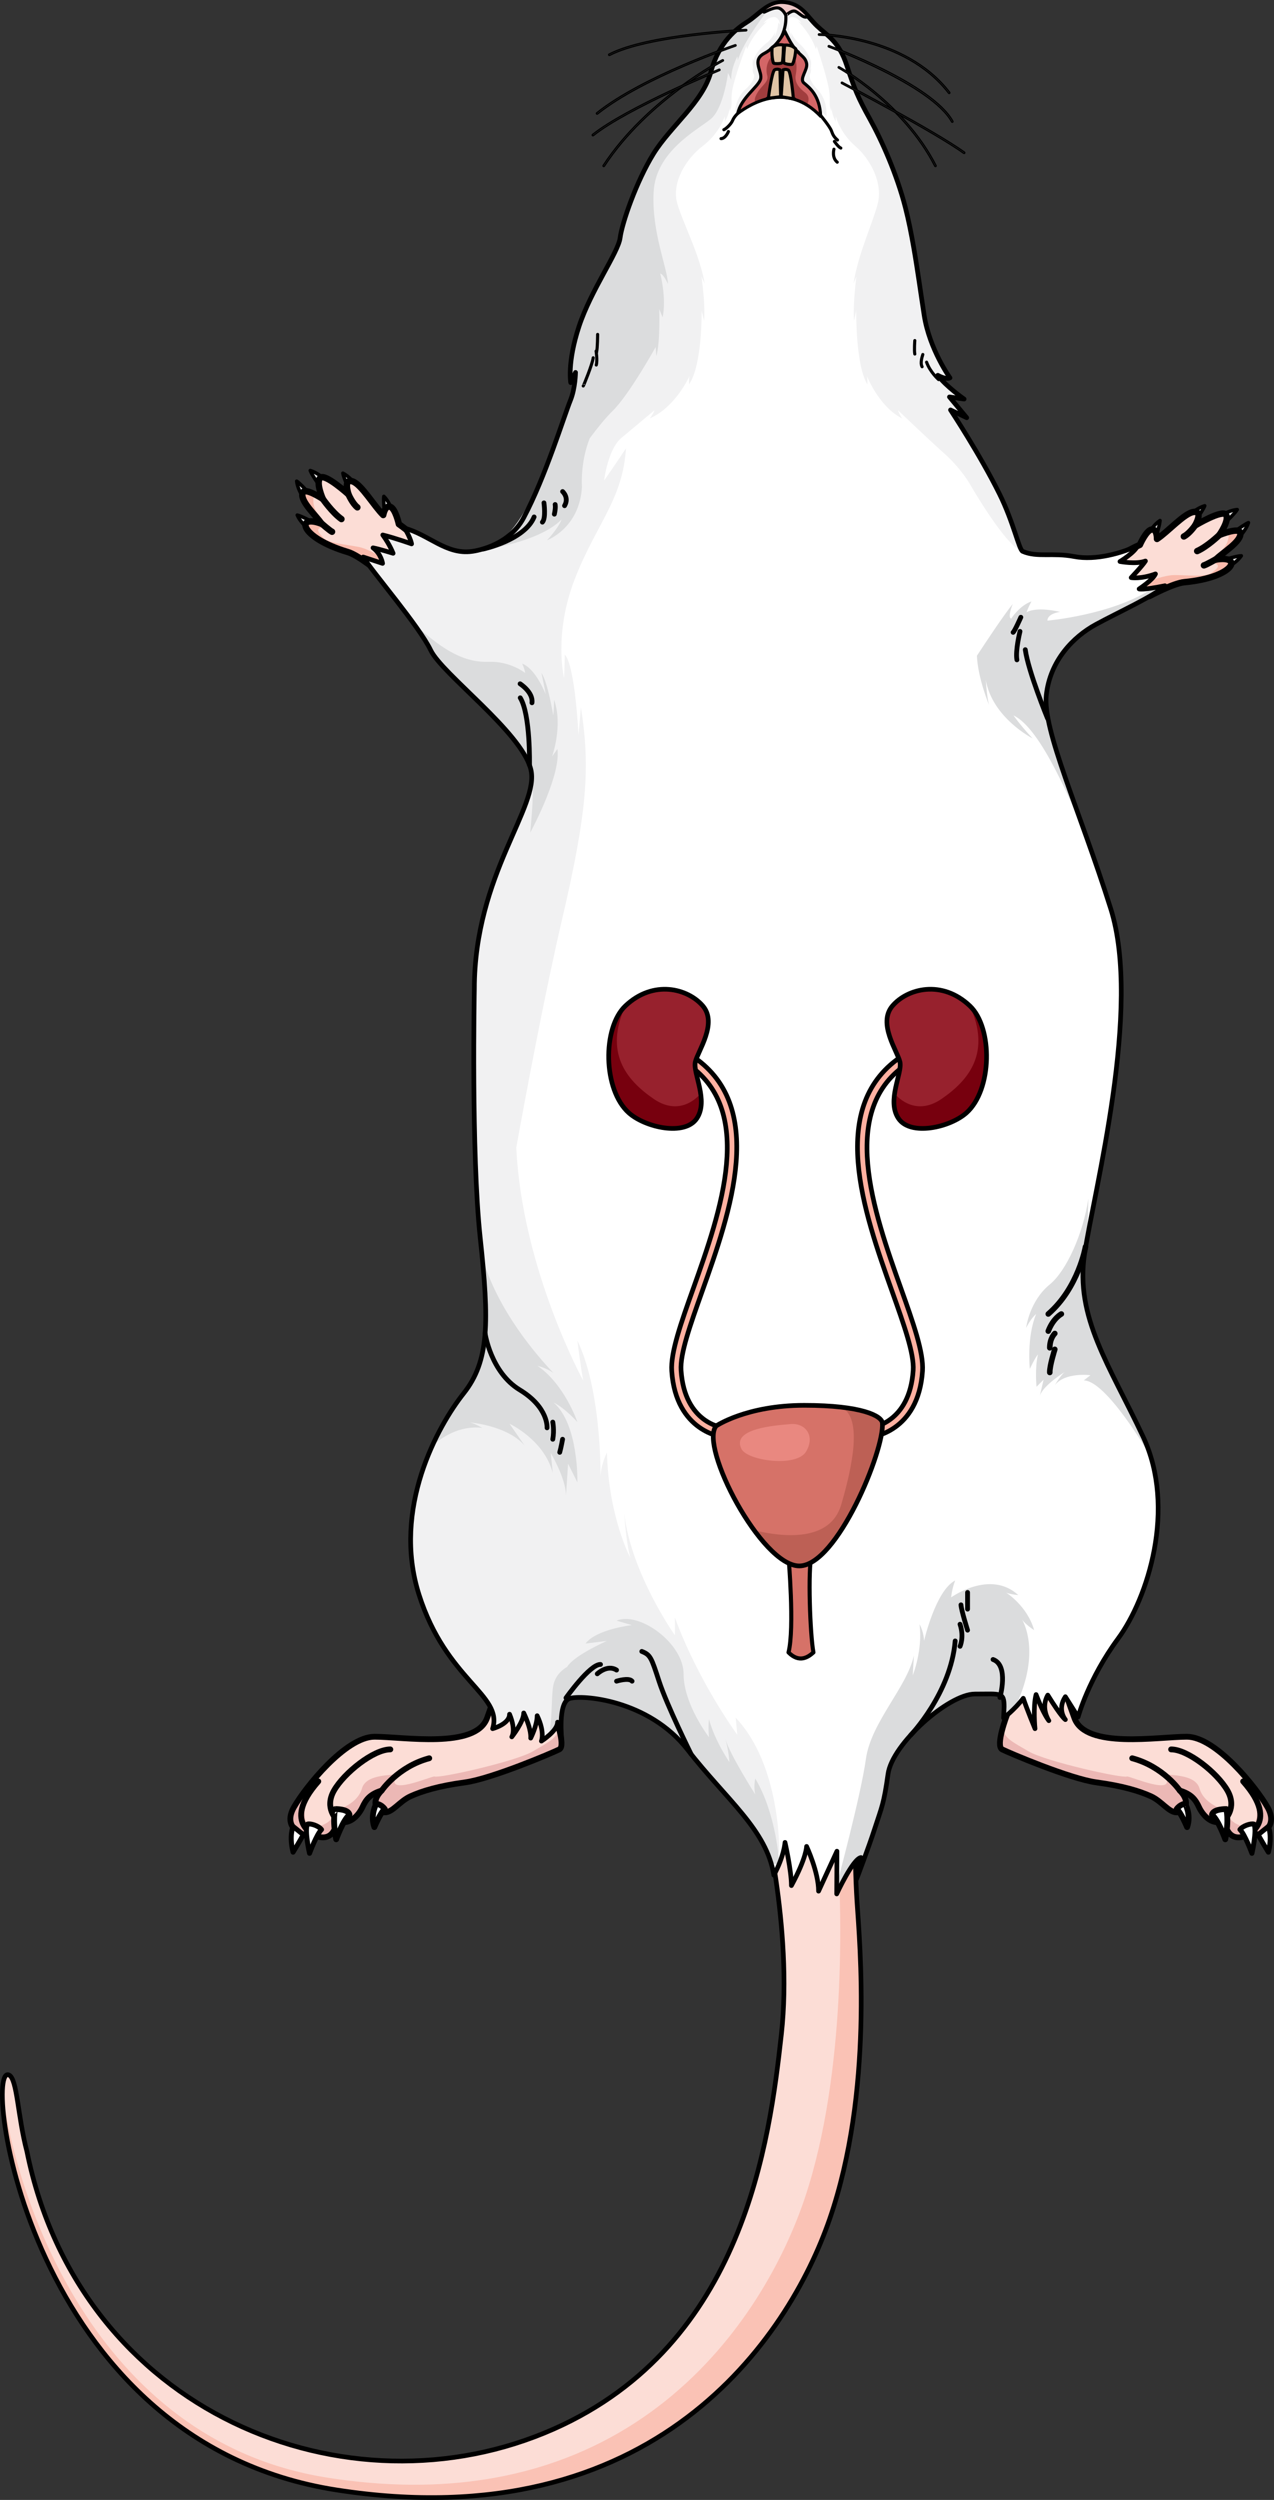 <?xml version="1.0" encoding="utf-8"?>
<!-- Generator: Adobe Illustrator 16.0.0, SVG Export Plug-In . SVG Version: 6.00 Build 0)  -->
<!DOCTYPE svg PUBLIC "-//W3C//DTD SVG 1.1//EN" "http://www.w3.org/Graphics/SVG/1.1/DTD/svg11.dtd">
<svg version="1.1" id="Layer_1" xmlns="http://www.w3.org/2000/svg" xmlns:xlink="http://www.w3.org/1999/xlink" x="0px" y="0px"
	 width="272.541px" height="534.495px" viewBox="0 0 272.541 534.495" enable-background="new 0 0 272.541 534.495"
	 xml:space="preserve">
<rect x="0" y="0" width="272.541" height="534.495" fill="#333333" stroke="none"/>
<g>
	<g>
		<g>
			
				<path fill="#EDEDED" stroke="#000000" stroke-width="0.75" stroke-linecap="round" stroke-linejoin="round" stroke-miterlimit="10" d="
				M261.378,110.13c0,0,0.021-0.016,0.065-0.04c0.33-0.197,1.823-1.035,3.232-1.143c-0.479,0.826-2.509,2.736-2.509,2.736
				l-0.768-1.569"/>
			
				<path fill="#EDEDED" stroke="#000000" stroke-width="0.75" stroke-linecap="round" stroke-linejoin="round" stroke-miterlimit="10" d="
				M265.197,114.703c0,0,0.02-0.021,0.055-0.057c0.265-0.28,1.41-1.549,1.822-2.902c-0.913,0.285-6.274,4.296-6.274,4.296
				l4.417-1.357"/>
			
				<path fill="#EDEDED" stroke="#000000" stroke-width="0.75" stroke-linecap="round" stroke-linejoin="round" stroke-miterlimit="10" d="
				M262.893,121.121c0,0,0.023-0.015,0.068-0.038c0.334-0.191,1.798-1.074,2.585-2.251c-0.957,0.009-3.615,0.837-3.615,0.837
				l0.985,1.438"/>
			
				<path fill="#EDEDED" stroke="#000000" stroke-width="0.75" stroke-linecap="round" stroke-linejoin="round" stroke-miterlimit="10" d="
				M254.7,109.911c0,0,0.02-0.018,0.06-0.051c0.288-0.256,1.598-1.355,2.964-1.723c-0.318,0.903-1.96,3.152-1.96,3.152l-1.044-1.396
				"/>
			
				<path fill="#EDEDED" stroke="#000000" stroke-width="0.75" stroke-linecap="round" stroke-linejoin="round" stroke-miterlimit="10" d="
				M245.813,113.896c0,0,0.014-0.023,0.041-0.066c0.197-0.332,1.112-1.776,2.303-2.54c-0.029,0.957-0.912,3.598-0.912,3.598
				l-1.418-1.015"/>
			<path fill="#FCDDD6" d="M265.328,113.895c-0.269-1.244-4.487,0.495-4.487,0.495s2.22-3.121,1.432-4.328
				c-0.786-1.207-6.633,2.305-6.633,2.305s1.888-3.193-0.298-2.909c-1.985,0.258-5.579,4.321-7.832,5.775
				c0.001-0.028,0.048-2.175-1.124-2.024c-1.18,0.151-2.543,3.282-2.543,3.282v0.001c-2.151,0.941-4.638,2.447-4.638,2.447
				s0.349,9.966,6.667,8.516c0,0,5.099-2.76,7.508-2.984c10.876-1.013,12.599-5.872,6.693-4.82
				C261.315,118.276,265.729,115.754,265.328,113.895z"/>
			<path fill="#F9BAAC" d="M260.073,119.649c1.242-1.373,5.656-3.896,5.255-5.755c-0.141-0.649-1.354-0.485-2.485-0.181
				c0.258,3.476-2.318,4.195-3.864,6.488c2.576,0.461,1.508,1.332,0.172,2.286s-4.999,0.458-7.899,0.458s-8.358,2.48-8.358,2.48
				l-1.836,0.072c0.988,1.482,2.5,2.486,4.815,1.955c0,0,5.099-2.76,7.508-2.984C264.256,123.457,265.979,118.598,260.073,119.649z"
				/>
			
				<path fill="none" stroke="#000000" stroke-width="1.367" stroke-linecap="round" stroke-linejoin="round" stroke-miterlimit="10" d="
				M260.841,114.39c0,0-2.523,2.442-4.736,3.434"/>
			
				<path fill="none" stroke="#000000" stroke-width="1.367" stroke-linecap="round" stroke-linejoin="round" stroke-miterlimit="10" d="
				M255.64,112.366c0,0-1.194,1.734-2.389,2.337"/>
			
				<path fill="none" stroke="#000000" stroke-width="1.367" stroke-linecap="round" stroke-linejoin="round" stroke-miterlimit="10" d="
				M260.188,119.528c0,0-2.088,1.21-2.64,1.349"/>
			
				<path fill="none" stroke="#000000" stroke-width="1.367" stroke-linecap="round" stroke-linejoin="round" stroke-miterlimit="10" d="
				M265.328,113.895c-0.269-1.244-4.487,0.495-4.487,0.495s2.22-3.121,1.432-4.328c-0.786-1.207-6.633,2.305-6.633,2.305
				s1.888-3.193-0.298-2.909c-1.985,0.258-5.579,4.321-7.832,5.775c0.001-0.028,0.048-2.175-1.124-2.024
				c-1.18,0.151-2.543,3.282-2.543,3.282v0.001c-2.151,0.941-4.638,2.447-4.638,2.447s0.349,9.966,6.667,8.516
				c0,0,5.099-2.76,7.508-2.984c10.876-1.013,12.599-5.872,6.693-4.82C261.315,118.276,265.729,115.754,265.328,113.895z"/>
		</g>
		<g>
			
				<path fill="#EDEDED" stroke="#000000" stroke-width="0.75" stroke-linecap="round" stroke-linejoin="round" stroke-miterlimit="10" d="
				M69.374,102.406c0,0-0.018-0.02-0.056-0.052c-0.285-0.258-1.586-1.371-2.947-1.751c0.308,0.903,1.927,3.173,1.927,3.173
				l1.059-1.39"/>
			
				<path fill="#EDEDED" stroke="#000000" stroke-width="0.75" stroke-linecap="round" stroke-linejoin="round" stroke-miterlimit="10" d="
				M64.736,106.146c0,0-0.016-0.023-0.043-0.066c-0.205-0.326-1.08-1.794-1.221-3.202c0.84,0.458,5.315,5.438,5.315,5.438
				l-4.067-2.192"/>
			
				<path fill="#EDEDED" stroke="#000000" stroke-width="0.75" stroke-linecap="round" stroke-linejoin="round" stroke-miterlimit="10" d="
				M65.744,112.891c0,0-0.021-0.019-0.06-0.051c-0.29-0.253-1.554-1.404-2.096-2.712c0.937,0.195,3.382,1.526,3.382,1.526
				l-1.247,1.218"/>
			
				<path fill="#EDEDED" stroke="#000000" stroke-width="0.75" stroke-linecap="round" stroke-linejoin="round" stroke-miterlimit="10" d="
				M75.967,103.495c0,0-0.016-0.021-0.049-0.062c-0.232-0.308-1.303-1.642-2.57-2.268c0.136,0.947,1.307,3.474,1.307,3.474
				l1.297-1.166"/>
			
				<path fill="#EDEDED" stroke="#000000" stroke-width="0.75" stroke-linecap="round" stroke-linejoin="round" stroke-miterlimit="10" d="
				M83.904,109.138c0,0-0.009-0.025-0.026-0.073c-0.129-0.364-0.745-1.959-1.764-2.94c-0.157,0.944,0.193,3.707,0.193,3.707
				l1.588-0.719"/>
			<path fill="#FCDDD6" d="M64.766,105.328c0.506-1.168,4.305,1.361,4.305,1.361s-1.568-3.494-0.56-4.524
				c1.006-1.03,6.056,3.555,6.056,3.555s-1.229-3.501,0.859-2.795c1.897,0.64,4.629,5.326,6.555,7.192
				c0.005-0.028,0.377-2.143,1.497-1.767c1.128,0.379,1.854,3.716,1.854,3.716v0.001c1.927,1.343,4.071,3.305,4.071,3.305
				s-2.287,9.706-8.2,7.052c0,0-4.463-3.702-6.781-4.393c-10.47-3.115-11.211-8.218-5.624-6.033
				C67.846,110.408,64.009,107.073,64.766,105.328z"/>
			<path fill="#F9BAAC" d="M68.797,111.998c-0.951-1.59-4.788-4.925-4.031-6.67c0.265-0.609,1.423-0.212,2.473,0.308
				c-0.931,3.358,1.455,4.567,2.524,7.117c-2.617-0.05-1.739,1.013-0.615,2.209s4.813,1.425,7.658,1.99
				c2.845,0.566,7.714,4.064,7.714,4.064l1.787,0.429c-1.259,1.262-2.938,1.951-5.104,0.979c0,0-4.463-3.702-6.781-4.393
				C63.951,114.916,63.21,109.813,68.797,111.998z"/>
			
				<path fill="none" stroke="#000000" stroke-width="1.367" stroke-linecap="round" stroke-linejoin="round" stroke-miterlimit="10" d="
				M69.07,106.689c0,0,1.998,2.888,3.975,4.292"/>
			
				<path fill="none" stroke="#000000" stroke-width="1.367" stroke-linecap="round" stroke-linejoin="round" stroke-miterlimit="10" d="
				M74.566,105.72c0,0,0.833,1.934,1.887,2.758"/>
			
				<path fill="none" stroke="#000000" stroke-width="1.367" stroke-linecap="round" stroke-linejoin="round" stroke-miterlimit="10" d="
				M68.707,111.856c0,0,1.812,1.594,2.326,1.838"/>
			
				<path fill="none" stroke="#000000" stroke-width="1.367" stroke-linecap="round" stroke-linejoin="round" stroke-miterlimit="10" d="
				M64.766,105.328c0.506-1.168,4.305,1.361,4.305,1.361s-1.568-3.494-0.56-4.524c1.006-1.03,6.056,3.555,6.056,3.555
				s-1.229-3.501,0.859-2.795c1.897,0.64,4.629,5.326,6.555,7.192c0.005-0.028,0.377-2.143,1.497-1.767
				c1.128,0.379,1.854,3.716,1.854,3.716v0.001c1.927,1.343,4.071,3.305,4.071,3.305s-2.287,9.706-8.2,7.052
				c0,0-4.463-3.702-6.781-4.393c-10.47-3.115-11.211-8.218-5.624-6.033C67.846,110.408,64.009,107.073,64.766,105.328z"/>
		</g>
		<g>
			<path fill="#FCDDD6" d="M118.608,366.651c0,0,2.553,6.619,1.033,7.379c-1.519,0.76-14.541,6.295-20.186,7.055
				c-5.644,0.759-9.129,1.844-11.564,2.931c-2.436,1.085-3.847,3.473-5.583,3.473c-1.737,0-3.147-2.172-0.651-4.667
				c-2.496,0.761-3.364,1.911-4.124,3.561c-0.76,1.648-2.93,4.253-5.427,2.734c-0.108,1.085-0.76,4.447-4.016,3.581
				c-4.016,0.108-7.596-2.104-5.209-6.315c2.387-4.212,11.069-15.065,17.255-15.065c6.188,0,21.622,2.679,24.052-3.979
				c2.431-6.657,4.059-12.408,4.059-12.408l9.876-0.977L118.608,366.651z"/>
			<g>
				<path fill="#ECB8B5" d="M99.456,381.085c5.645-0.76,18.667-6.295,20.186-7.055c0.892-0.446,0.38-2.907-0.194-4.865
					c0.021,2.387-1.883,3.187-5.496,5.301c-3.615,2.119-19.887,5.786-21.022,5.355c-0.457-0.173-11.271,4.601-7.888-0.451
					c-3.759,0.195-6.927,0.649-7.607,2.998c-1.136,3.926-6.508,4.908-6.508,4.908s1.419,1.964-3.1,3.369
					c-3.673,1.141-2.671-5.244-2.168-7.674l-0.652,0.223c-0.91,1.231-1.647,2.346-2.124,3.188c-2.387,4.211,1.193,6.424,5.209,6.315
					c3.256,0.866,3.907-2.496,4.016-3.581c2.497,1.519,4.667-1.086,5.427-2.734c0.76-1.649,1.628-2.8,4.124-3.561
					c-2.496,2.495-1.086,4.667,0.651,4.667c1.736,0,3.147-2.388,5.583-3.473C90.327,382.929,93.813,381.844,99.456,381.085z"/>
			</g>
			
				<path fill="none" stroke="#000000" stroke-width="1.24" stroke-linecap="round" stroke-linejoin="round" stroke-miterlimit="10" d="
				M118.608,366.651c0,0,2.553,6.619,1.033,7.379c-1.519,0.76-14.541,6.295-20.186,7.055c-5.644,0.759-9.129,1.844-11.564,2.931
				c-2.436,1.085-3.847,3.473-5.583,3.473c-1.737,0-3.147-2.172-0.651-4.667c-2.496,0.761-3.364,1.911-4.124,3.561
				c-0.76,1.648-2.93,4.253-5.427,2.734c-0.108,1.085-0.76,4.447-4.016,3.581c-4.016,0.108-7.596-2.104-5.209-6.315
				c2.387-4.212,11.069-15.065,17.255-15.065c6.188,0,21.622,2.679,24.052-3.979c2.431-6.657,4.059-12.408,4.059-12.408l9.876-0.977
				L118.608,366.651z"/>
			
				<path fill="none" stroke="#000000" stroke-width="1.24" stroke-linecap="round" stroke-linejoin="round" stroke-miterlimit="10" d="
				M72.106,389.116c0,0-2.821-2.496-0.651-6.295c2.171-3.8,8.466-8.793,12.047-8.793"/>
			
				<path fill="none" stroke="#000000" stroke-width="1.24" stroke-linecap="round" stroke-linejoin="round" stroke-miterlimit="10" d="
				M81.657,382.821c0,0,3.497-5.122,10.17-6.901"/>
			
				<path fill="none" stroke="#000000" stroke-width="1.24" stroke-linecap="round" stroke-linejoin="round" stroke-miterlimit="10" d="
				M68.091,392.697c0,0-8.248-2.496,0-11.829"/>
			<path fill="#FFFFFF" d="M62.693,390.497c0,0-0.885,2.003,0,5.504c1.409-2.275,2.197-3.736,2.197-3.736L62.693,390.497z"/>
			
				<path fill="none" stroke="#000000" stroke-width="1.066" stroke-linecap="round" stroke-linejoin="round" stroke-miterlimit="10" d="
				M62.693,390.497c0,0-0.885,2.003,0,5.504c1.409-2.275,2.197-3.736,2.197-3.736L62.693,390.497z"/>
			<path fill="#FFFFFF" d="M66.221,396.245c0,0,1.512-4.097,2.555-5.078c-0.58-0.779-2.3-1.372-3.005-1.159
				C65.08,391.369,66.221,396.245,66.221,396.245z"/>
			
				<path fill="none" stroke="#000000" stroke-width="1.066" stroke-linecap="round" stroke-linejoin="round" stroke-miterlimit="10" d="
				M66.221,396.245c0,0,1.512-4.097,2.555-5.078c-0.58-0.779-2.3-1.372-3.005-1.159C65.08,391.369,66.221,396.245,66.221,396.245z"
				/>
			<path fill="#FFFFFF" d="M71.917,393.25c0,0,1.468-4.137,2.846-5.247c-0.223-1.29-3.068-1.221-3.068-1.221
				S71.072,389.158,71.917,393.25z"/>
			
				<path fill="none" stroke="#000000" stroke-width="1.24" stroke-linecap="round" stroke-linejoin="round" stroke-miterlimit="10" d="
				M71.917,393.25c0,0,1.468-4.137,2.846-5.247c-0.223-1.29-3.068-1.221-3.068-1.221S71.072,389.158,71.917,393.25z"/>
			<path fill="#FFFFFF" d="M80.084,390.646c0,0,1.392-3.307,2.237-3.863c-0.801-1.091-1.823-1.135-1.823-1.135
				S79.15,387.977,80.084,390.646z"/>
			
				<path fill="none" stroke="#000000" stroke-width="1.24" stroke-linecap="round" stroke-linejoin="round" stroke-miterlimit="10" d="
				M80.084,390.646c0,0,1.392-3.307,2.237-3.863c-0.801-1.091-1.823-1.135-1.823-1.135S79.15,387.977,80.084,390.646z"/>
		</g>
		<g>
			<path fill="#FCDDD6" d="M215.427,366.651c0,0-2.553,6.619-1.033,7.379c1.519,0.76,14.541,6.295,20.186,7.055
				c5.644,0.759,9.129,1.844,11.564,2.931c2.436,1.085,3.847,3.473,5.583,3.473c1.737,0,3.147-2.172,0.651-4.667
				c2.496,0.761,3.364,1.911,4.124,3.561c0.76,1.648,2.93,4.253,5.427,2.734c0.108,1.085,0.76,4.447,4.016,3.581
				c4.016,0.108,7.596-2.104,5.209-6.315c-2.387-4.212-11.069-15.065-17.255-15.065c-6.188,0-21.622,2.679-24.052-3.979
				c-2.431-6.657-4.059-12.408-4.059-12.408l-9.876-0.977L215.427,366.651z"/>
			<g>
				<path fill="#ECB8B5" d="M234.579,381.085c-5.645-0.76-18.667-6.295-20.186-7.055c-0.892-0.446-0.38-2.907,0.194-4.865
					c-0.021,2.387,1.883,3.187,5.496,5.301c3.615,2.119,19.887,5.786,21.022,5.355c0.457-0.173,11.271,4.601,7.888-0.451
					c3.759,0.195,6.927,0.649,7.607,2.998c1.136,3.926,6.508,4.908,6.508,4.908s-1.419,1.964,3.1,3.369
					c3.673,1.141,2.671-5.244,2.168-7.674l0.652,0.223c0.91,1.231,1.647,2.346,2.124,3.188c2.387,4.211-1.193,6.424-5.209,6.315
					c-3.256,0.866-3.907-2.496-4.016-3.581c-2.497,1.519-4.667-1.086-5.427-2.734c-0.76-1.649-1.628-2.8-4.124-3.561
					c2.496,2.495,1.086,4.667-0.651,4.667c-1.736,0-3.147-2.388-5.583-3.473C243.708,382.929,240.223,381.844,234.579,381.085z"/>
			</g>
			
				<path fill="none" stroke="#000000" stroke-width="1.24" stroke-linecap="round" stroke-linejoin="round" stroke-miterlimit="10" d="
				M215.427,366.651c0,0-2.553,6.619-1.033,7.379c1.519,0.76,14.541,6.295,20.186,7.055c5.644,0.759,9.129,1.844,11.564,2.931
				c2.436,1.085,3.847,3.473,5.583,3.473c1.737,0,3.147-2.172,0.651-4.667c2.496,0.761,3.364,1.911,4.124,3.561
				c0.76,1.648,2.93,4.253,5.427,2.734c0.108,1.085,0.76,4.447,4.016,3.581c4.016,0.108,7.596-2.104,5.209-6.315
				c-2.387-4.212-11.069-15.065-17.255-15.065c-6.188,0-21.622,2.679-24.052-3.979c-2.431-6.657-4.059-12.408-4.059-12.408
				l-9.876-0.977L215.427,366.651z"/>
			
				<path fill="none" stroke="#000000" stroke-width="1.24" stroke-linecap="round" stroke-linejoin="round" stroke-miterlimit="10" d="
				M261.929,389.116c0,0,2.821-2.496,0.651-6.295c-2.171-3.8-8.466-8.793-12.047-8.793"/>
			
				<path fill="none" stroke="#000000" stroke-width="1.24" stroke-linecap="round" stroke-linejoin="round" stroke-miterlimit="10" d="
				M252.378,382.821c0,0-3.497-5.122-10.17-6.901"/>
			
				<path fill="none" stroke="#000000" stroke-width="1.24" stroke-linecap="round" stroke-linejoin="round" stroke-miterlimit="10" d="
				M265.944,392.697c0,0,8.248-2.496,0-11.829"/>
			<path fill="#FFFFFF" d="M271.342,390.497c0,0,0.885,2.003,0,5.504c-1.409-2.275-2.197-3.736-2.197-3.736L271.342,390.497z"/>
			
				<path fill="none" stroke="#000000" stroke-width="1.066" stroke-linecap="round" stroke-linejoin="round" stroke-miterlimit="10" d="
				M271.342,390.497c0,0,0.885,2.003,0,5.504c-1.409-2.275-2.197-3.736-2.197-3.736L271.342,390.497z"/>
			<path fill="#FFFFFF" d="M267.814,396.245c0,0-1.512-4.097-2.555-5.078c0.58-0.779,2.3-1.372,3.005-1.159
				C268.955,391.369,267.814,396.245,267.814,396.245z"/>
			
				<path fill="none" stroke="#000000" stroke-width="1.066" stroke-linecap="round" stroke-linejoin="round" stroke-miterlimit="10" d="
				M267.814,396.245c0,0-1.512-4.097-2.555-5.078c0.58-0.779,2.3-1.372,3.005-1.159
				C268.955,391.369,267.814,396.245,267.814,396.245z"/>
			<path fill="#FFFFFF" d="M262.118,393.25c0,0-1.468-4.137-2.846-5.247c0.223-1.29,3.068-1.221,3.068-1.221
				S262.963,389.158,262.118,393.25z"/>
			
				<path fill="none" stroke="#000000" stroke-width="1.24" stroke-linecap="round" stroke-linejoin="round" stroke-miterlimit="10" d="
				M262.118,393.25c0,0-1.468-4.137-2.846-5.247c0.223-1.29,3.068-1.221,3.068-1.221S262.963,389.158,262.118,393.25z"/>
			<path fill="#FFFFFF" d="M253.951,390.646c0,0-1.392-3.307-2.237-3.863c0.801-1.091,1.823-1.135,1.823-1.135
				S254.885,387.977,253.951,390.646z"/>
			
				<path fill="none" stroke="#000000" stroke-width="1.24" stroke-linecap="round" stroke-linejoin="round" stroke-miterlimit="10" d="
				M253.951,390.646c0,0-1.392-3.307-2.237-3.863c0.801-1.091,1.823-1.135,1.823-1.135S254.885,387.977,253.951,390.646z"/>
		</g>
		<g>
			<path fill="#FCDDD6" d="M162.926,385.941c0,0,6.765,26.247,4.229,48.995c-2.534,22.75-7.913,66.294-48.649,84.374
				C74.434,538.873,17.04,515.916,5.752,459.947c-1.975-7.465-2.036-15.369-3.803-16.293c-5.802-3.033,3.553,78.385,70.07,88.709
				c67.985,10.555,96.709-32.574,105.466-57.936c9.404-27.23,6.419-58.957,5.843-67.976c-0.574-9.019-0.752-26.113,1.104-33.903
				C170.379,368.31,162.926,385.941,162.926,385.941z"/>
			<path fill="#FAC2B5" d="M183.328,406.452c-0.574-9.019-0.752-26.113,1.104-33.903c-1.646-0.497-3.196-0.684-4.661-0.645
				c-0.79,8.489-0.722,19.763-0.383,26.499c0.451,8.97,1.914,44.313-7.224,71.562c-8.513,25.375-36.65,70.146-102.302,59.734
				c-50.019-7.934-66.938-61.162-69.335-82.912c-0.732,14.863,14.108,76.67,71.491,85.576
				c67.985,10.555,96.709-32.574,105.466-57.936C186.89,447.197,183.904,415.471,183.328,406.452z"/>
			<path fill="none" stroke="#000000" stroke-linecap="round" stroke-linejoin="round" stroke-miterlimit="10" d="M162.926,385.941
				c0,0,6.765,26.247,4.229,48.995c-2.534,22.75-7.913,66.294-48.649,84.374C74.434,538.873,17.04,515.916,5.752,459.947
				c-1.975-7.465-2.036-15.369-3.803-16.293c-5.802-3.033,3.553,78.385,70.07,88.709c67.985,10.555,96.709-32.574,105.466-57.936
				c9.404-27.23,6.419-58.957,5.843-67.976c-0.574-9.019-0.752-26.113,1.104-33.903C170.379,368.31,162.926,385.941,162.926,385.941
				z"/>
		</g>
		<path fill="#FFFFFF" d="M218.772,117.88c3.106,1.358,6.423,0.222,11.041,1.111c4.618,0.891,10.331-0.776,13.565-2.346
			c-0.524,1.438-3.785,3.41-3.785,3.41s3.46,0.648,5.444-0.106c-0.59,0.965-3.045,3.549-3.045,3.549s2.057,0.36,5.189-0.792
			c-0.547,1.28-3.491,3.211-3.491,3.211s0.604,0.316,5.525-0.683c-2.193,2.149-10.13,5.73-14.833,8.304
			c-4.706,2.572-9.738,7.613-10.552,15.085c-0.813,7.47,7.064,24.392,13.782,45.658c6.718,21.266-3.555,60.276-5.604,73.829
			c-2.05,13.554,5.354,23.806,12.529,39.068c7.175,15.264,1.024,34.513-5.354,43.17c-6.379,8.656-8.543,16.742-8.543,16.742
			s0,0-2.733-4.327c-1.823,2.733,0,4.897,0,4.897s-0.798-0.455-3.759-5.24c-1.594,2.732,0.228,5.468,0.228,5.468
			s-1.139-1.366-2.733-5.581c-0.684,2.619-0.229,7.29-0.229,7.29s-1.707-4.101-2.505-6.494c-1.937,2.507-4.215,4.216-4.215,4.216
			s0,0,0.114-2.393c0-3.191-0.684-2.734-6.264-2.734c-5.582,0-17.656,10.594-18.567,17.086c-0.91,6.493-1.34,7.028-2.803,11.552
			c-1.463,4.524-3.925,10.907-3.925,10.907s0.066-0.465,0.931-4.59c-1.729,0.268-5.188,7.782-5.188,7.782l0.05-9.135
			c0,0,0,0-3.928,8.542c0-4.1-2.564-9.566-2.564-9.566s0,2.392-3.246,8.373c0-3.248-1.367-9.229-1.367-9.229
			s-0.171,2.906-2.392,7.007c-1.537-9.74-10.08-16.062-18.452-26.824c-8.371-10.763-22.706-11.797-25.26-10.946
			c-2.556,0.851-1.651,8.835-1.651,8.835s0,0-0.904-3.777c0,1.863-3.46,4.044-3.46,4.044s0.798-1.863-0.905-5.429
			c0,2.075-1.384,4.791-1.384,4.791s0.267-1.651-1.49-5.377c0,1.916-2.555,5.11-2.555,5.11s0.958-1.385-0.479-4.843
			c0,2.127-3.621,3.089-3.621,3.089c2.3-7.256-9.913-10.268-15.755-28.675c-5.84-18.407,4.072-36.108,9.559-43.014
			c5.486-6.901,5.487-15.22,3.54-33.273c-1.948-18.053-1.251-53.187-1.251-53.187c0-24.603,14.184-39.085,12.05-47.07
			c-2.132-7.985-18.93-20.248-21.393-25.364c-2.461-5.116-12.408-16.679-14.438-19.917c0.924,0.313,4.146,1.363,4.146,1.363
			s-0.272-1.984-2.041-3.325c1.354,0.253,4.296,1.168,4.296,1.168s-0.693-1.841-2.211-3.919c2.733,0.679,6.161,1.906,6.161,1.906
			s-0.16-1.162-1.475-3.348c5.085,1.327,8.898,5.707,14.372,4.954c0,0,7.705-0.83,11.08-7.183
			c4.688-8.824,8.577-21.586,10.026-25.174c1.032-2.557,1.071-5.911,1.071-5.911l-1.027,2.181c0,0-0.792-4.232,1.766-12
			c2.558-7.766,8.399-15.807,8.8-18.957c0.4-3.151,3.477-12.07,7.146-17.989c3.672-5.919,10.54-11.013,12.27-17.472
			c1.727-6.458,5.568-9.332,7.842-10.748c2.273-1.417,4.416-4.322,7.586-4.132c3.961,0.237,5.064,2.968,7.312,5.079
			c2.246,2.112,4.652,3.266,6.324,8.374c1.671,5.108,2.397,6.9,4.962,11.515c2.531,4.557,5.765,11.797,7.58,18.893
			c0.683,2.664,1.257,5.544,1.771,8.49c0.855,4.9,1.539,9.982,2.252,14.552c1.145,7.317,5.523,13.38,5.523,13.38
			s-0.687,0.486-2.603-0.552c1.705,2.343,5.627,5.082,5.627,5.082l-3.136-0.451l3.688,4.438l-3.459-1.658
			c0,0,6.258,9.461,10.484,17.985C216.82,111.663,217.986,117.536,218.772,117.88z"/>
		<path fill="#DBDCDD" d="M174.188,4.95c-0.038-0.04-0.076-0.08-0.113-0.12c-0.18-0.195-0.354-0.392-0.526-0.589
			c-0.438-0.504-0.862-1.006-1.313-1.472l-0.759,0.541c0,0,4.411,5.848,5.417,9.606c0.077-0.887,0.077-0.887,0.077-0.887
			s1.413,2.555,1.325,5.032c0.688-1.471,0.688-1.471,0.688-1.471s-0.078,7.581,2.71,9.868c2.787,2.286,8.517,6.854,8.98,15.526
			c0.465,8.672-2.799,16.105-2.947,19.744c1.012-2.245,1.012-2.245,1.012-2.245s-0.732,5.188,0.138,9.369
			c0.714-1.782,0.714-1.782,0.714-1.782s-0.231,7.047,0.62,10.066c0.154-1.936,0.154-1.936,0.154-1.936s3.33,10.221,6.891,13.704
			c3.562,3.483,12.311,10.374,15.099,16.104l0.529-0.235c-4.153-7.983-9.536-16.125-9.536-16.125l3.459,1.658l-3.688-4.438
			l3.136,0.451c0,0-3.922-2.739-5.627-5.082c1.916,1.038,2.603,0.552,2.603,0.552s-4.379-6.063-5.523-13.38
			c-0.713-4.569-1.396-9.651-2.252-14.552c-0.514-2.946-1.088-5.826-1.771-8.49c-1.815-7.096-5.049-14.336-7.58-18.893
			c-2.564-4.614-3.291-6.406-4.962-11.515c-1.672-5.108-4.078-6.262-6.324-8.374C174.598,5.381,174.391,5.167,174.188,4.95z"/>
		<path fill="#F1F1F2" d="M213.832,105.636c-4.227-8.524-10.484-17.985-10.484-17.985l3.459,1.658l-3.688-4.438l3.136,0.451
			c0,0-3.922-2.739-5.627-5.082c1.916,1.038,2.603,0.552,2.603,0.552s-4.379-6.063-5.523-13.38
			c-0.713-4.569-1.396-9.651-2.252-14.552c-0.514-2.946-1.088-5.826-1.771-8.49c-1.815-7.096-5.049-14.336-7.58-18.893
			c-2.564-4.614-3.291-6.406-4.962-11.515c-1.672-5.108-4.078-6.262-6.324-8.374c-2.247-2.111-3.351-4.842-7.312-5.079
			c-3.17-0.19-5.313,2.715-7.586,4.132c-2.273,1.416-6.115,4.29-7.842,10.748c-1.729,6.459-8.598,11.553-12.27,17.472
			c-3.67,5.919-6.746,14.838-7.146,17.989c-0.4,3.15-6.242,11.191-8.8,18.957c-2.558,7.768-1.766,12-1.766,12l1.027-2.181
			c0,0-0.039,3.354-1.071,5.911c-1.211,2.999-4.129,12.399-7.79,20.56l-0.516,0.403c-4.139,8.006-7.327,10.642-12.801,11.394
			c-5.474,0.753-9.287-3.627-14.372-4.954c1.314,2.186,1.475,3.348,1.475,3.348s-3.428-1.228-6.161-1.906
			c1.518,2.078,2.211,3.919,2.211,3.919s-2.941-0.915-4.296-1.168c1.769,1.341,2.041,3.325,2.041,3.325s-3.223-1.051-4.146-1.363
			c2.029,3.238,11.977,14.801,14.438,19.917c2.463,5.116,19.261,17.379,21.393,25.364c2.134,7.985-12.05,22.468-12.05,47.07
			c0,0-0.697,35.134,1.251,53.187c1.947,18.054,1.946,26.372-3.54,33.273c-5.486,6.905-15.398,24.606-9.559,43.014
			c5.842,18.407,18.055,21.419,15.755,28.675c0,0,3.621-0.962,3.621-3.089c1.438,3.458,0.479,4.843,0.479,4.843
			s2.555-3.194,2.555-5.11c1.757,3.726,1.49,5.377,1.49,5.377s1.384-2.716,1.384-4.791c1.703,3.565,0.905,5.429,0.905,5.429
			s3.46-2.181,3.46-4.044c0.904,3.777,0.904,3.777,0.904,3.777s-0.904-7.984,1.651-8.835c2.554-0.851,16.889,0.184,25.26,10.946
			c7.343,9.439,14.813,15.463,17.577,23.37l2.029-1.466c0,0,0.39-18.516-9.321-28.746c0.347,3.642,0.347,3.642,0.347,3.642
			s-8.324-11.298-13.353-25.07c0,2.181,0,3.802,0,3.802s-9.325-13.154-10.818-25.943c0.415,6.636,1.312,9.41,1.312,9.41
			s-4.659-8.574-5.032-22.584c-1.074,2.373-1.319,4.151-1.368,5.066c0.009-3.444-0.222-19.098-4.945-28.943
			c0.738,6.055,1.249,8.555,1.249,8.555s-13.068-23.75-14.33-49.832c1.997-11.025,6.039-32.679,9.812-48.847
			c5.276-22.605,6.089-32.243,4.012-45.311c-0.511,5.971-0.511,5.971-0.511,5.971s-0.706-14.813-2.926-17.205
			c-0.148,5.027-0.148,5.027-0.148,5.027s-2.329-9.291,2.257-21.134c4.586-11.84,10.261-16.926,10.977-28
			c-2.203,3.331-4.689,6.89-4.689,6.89s0.79-6.706,3.733-9.149s7.042-5.885,7.042-5.885s-0.125,0.581-0.996,1.743
			c5.278-2.328,8.161-8.32,8.514-9.091c-0.058,0.162-0.159,0.618-0.129,1.827c2.906-4.193,2.699-15.816,2.699-15.816
			s0,0,0.539,2.199c0.291-3.818-0.581-9.465-0.581-9.465s0,0,0.706,1.537c-1.121-6.393-4.525-12.619-5.848-17.062
			c-1.321-4.442,1.779-9.589,5.432-12.37c3.654-2.781,4.705-6.346,4.705-6.346s0.027,0.617,0,1.121
			c0.723-1.078,0.96-2.351,1.033-2.929c-0.008,0.169-0.006,0.396,0.032,0.681c0.83-1.744-0.041-2.199,0.747-5.438
			c0.789-3.238,2.781-8.428,2.781-8.428s0,0,0.208,0.628c1.162-3.232,4.272-5.941,4.272-5.941s-0.287,0.125-0.811,0.415
			c1.18-1.577,2.525-1.316,2.525-1.316s0.68,0.189,0.922,1.023l0.079,0.605c-0.195-0.221-0.319-0.501-0.319-0.501
			s-0.166,2.151-0.883,3.091c0.238-1.031,0.238-1.031,0.238-1.031s-0.736,1.527-1.969,2.41c-0.809,0.662-2.538,2.19-2.667,3.9
			c-0.11-0.479-0.13-0.699-0.13-0.699s-0.348,1.692,0.223,2.723c-0.314-0.459-0.328-0.643-0.328-0.643s-0.096,0.754,0.328,1.471
			c0.164,0.57-0.424,1.805-1.896,3.129c-1.472,1.324-2.029,3.183-2.109,4.25l-0.059,1.479l5.115-4.447l5.255-11.301l4.655,11.301
			l4.531,4.447l-0.051-1.479c-0.072-1.067-0.566-2.926-1.869-4.25c-1.305-1.324-1.826-2.559-1.68-3.129
			c0.375-0.717,0.289-1.471,0.289-1.471s-0.012,0.184-0.289,0.643c0.506-1.03,0.195-2.723,0.195-2.723s-0.016,0.221-0.113,0.699
			c-0.115-1.71-1.646-3.238-2.364-3.9c-1.091-0.883-1.743-2.41-1.743-2.41s0,0,0.211,1.031c-0.635-0.939-0.783-3.091-0.783-3.091
			s-0.008,0.021-0.021,0.054l0.117-0.798c0.242-0.296,0.509-0.384,0.509-0.384s1.192-0.261,2.237,1.316
			c-0.463-0.29-0.719-0.415-0.719-0.415s2.756,2.709,3.786,5.941c0.184-0.628,0.184-0.628,0.184-0.628s1.767,5.189,2.464,8.428
			c0.699,3.238-0.072,3.693,0.663,5.438c0.033-0.287,0.034-0.512,0.027-0.682c0.065,0.578,0.276,1.852,0.915,2.93
			c-0.023-0.504,0-1.121,0-1.121s0.932,3.564,4.17,6.346c3.235,2.781,5.982,7.928,4.811,12.37
			c-1.171,4.442-4.186,10.669-5.179,17.062c0.625-1.537,0.625-1.537,0.625-1.537s-0.772,5.646-0.515,9.465
			c0.478-2.199,0.478-2.199,0.478-2.199S182.985,78,185.561,82.193c0.026-1.209-0.063-1.666-0.114-1.827
			c0.313,0.769,2.866,6.763,7.543,9.091c-0.772-1.162-0.883-1.743-0.883-1.743s6.567,6.271,10.007,9.34s5.366,6.433,5.366,6.433
			s7.837,13.689,11.293,14.394C217.986,117.536,216.82,111.663,213.832,105.636z"/>
		<path fill="#DBDCDD" d="M117.016,115.51c0,0,7.002-2.563,7.477-11.443c0,0-0.416-5.042,1.652-10.342
			c1.777-2.399,3.521-4.507,4.91-5.864c3.561-3.483,9.206-13.657,9.206-13.657s0,0,0.154,1.936c0.852-3.02,0.62-10.066,0.62-10.066
			s0,0,0.714,1.782c0.871-4.181-0.504-9.369-0.504-9.369s0.642,0,1.654,2.245c-0.149-3.639-3.531-11.072-3.066-19.744
			s9.416-13.24,12.204-15.526c2.788-2.287,3.709-9.868,3.709-9.868s0,0,0.688,1.471c-0.088-2.478,1.325-5.032,1.325-5.032
			s0,0,0.077,0.887c1.006-3.759,6.285-10.613,6.285-10.613l-0.753-0.325c-0.007,0.005-0.014,0.01-0.014,0.01l-1.005,0.782
			c-0.169,0.138-0.333,0.272-0.5,0.409c-0.157,0.13-0.313,0.259-0.47,0.385c-0.023,0.019-0.047,0.039-0.07,0.058
			c-0.014,0.011-0.027,0.021-0.041,0.033c-0.236,0.189-0.471,0.371-0.705,0.544c-0.033,0.024-0.067,0.05-0.101,0.073l-0.003,0.002
			c-0.18,0.129-0.359,0.254-0.54,0.366c-2.273,1.416-6.115,4.29-7.842,10.748c-1.729,6.459-8.598,11.553-12.27,17.472
			c-3.67,5.919-6.746,14.838-7.146,17.989c-0.4,3.15-6.242,11.191-8.8,18.957c-2.558,7.768-1.766,12-1.766,12l1.027-2.181
			c0,0-0.039,3.354-1.071,5.911c-0.081,0.202-0.174,0.442-0.271,0.7c-0.09,0.239-0.186,0.503-0.286,0.781
			c-1.745,4.829-5.286,15.818-9.47,23.692c-1.753,3.299-4.668,5.101-7.07,6.078c-0.998,0.453-2.066,0.769-3.24,0.979
			c-0.482,0.094-0.77,0.126-0.77,0.126s13.73-1.365,19.195-6.824C119.394,113.018,117.016,115.51,117.016,115.51z"/>
		<path fill="#DBDCDD" d="M119.249,160.123c0.744,5.41-4.987,16.346-5.816,17.893c0.555-6.012,0.87-10.744,0.096-13.641
			c-2.132-7.985-18.93-20.248-21.393-25.364c-0.725-1.506-2.105-3.578-3.734-5.824c0.038,0.034,0.075,0.061,0.114,0.099
			c6.814,6.373,11.387,8.392,16.021,8.213c4.634-0.18,7.821,2.396,7.821,2.396s-0.123-0.896-0.653-2.012
			c2.979,1.142,5.026,6.565,5.026,6.565s-0.141-1.024-0.904-4.575c1.373,2.004,2.525,9.063,2.525,9.063s0.119-0.472,0.183-3.331
			c1.952,5.562-0.434,12.138-0.434,12.138S118.102,161.742,119.249,160.123z"/>
		<g>
			<path fill="#DBDCDD" d="M216.646,129.13c-1.204,3.157-0.319,3.129-0.319,3.129s1.742-2.767,4.326-3.68
				c-0.785,1.474-1.046,2.345-1.046,2.345s1.677-1.324,7.17-0.103c-2.896,0.454-2.701,1.871-2.701,1.871s13.809-1.188,22.426-6.87
				c0.311,0.262,0.61,0.521,0.899,0.779c-3.282,2.108-9.209,4.853-13.017,6.937c-4.706,2.572-9.738,7.613-10.552,15.085
				c-0.664,6.099,2.928,15.315,8.49,30.069c-2.99-6.51-9.463-22.907-15.519-25.737c1.832,2.56,4.091,4.912,4.091,4.912
				s-8.604-4.379-10.016-12.498c0.325,4.511,0.755,5.487,0.755,5.487s-2.427-5.736-2.651-10.651
				C211.005,137.113,214.632,131.648,216.646,129.13z"/>
		</g>
		<g>
			<path fill="#DBDCDD" d="M99.189,297.905c5.057-6.36,5.448-13.945,3.954-29.229c3.22,11.404,11.71,21.161,15.28,24.891
				c-0.787-0.563-1.903-1.154-3.447-1.554c5.836,3.987,8.546,12.037,8.546,12.037s-2.567-2.925-5.114-4.206
				c5.426,4.697,5.11,17.084,5.11,17.084l-1.993-3.985c0,0,0,0-0.444,6.833c-0.019-3.702-3.258-9.111-3.258-9.111s0,0,0.431,4.271
				c-1.85-7.119-9.257-10.536-9.257-10.536s0,0,3.273,4.716c-3.236-3.823-9.783-4.796-11.779-5.009
				c0.489,0.111,1.316,0.406,2.667,1.168c-4.904-0.573-8.763,2.127-10.691,3.865C94.652,304.306,97.209,300.4,99.189,297.905z"/>
			<path fill="#F1F1F2" d="M120.042,295.188c0,0-0.615-0.574-1.618-1.621C119.6,294.409,120.042,295.188,120.042,295.188z"/>
		</g>
		<path fill="#DBDCDD" d="M222.057,289.569c-0.637,0.717-1.75,3.104-1.75,3.104s-0.718-6.764,1.352-11.736
			c-1.193,0.996-2.147,2.984-2.147,2.984s0.668-5.727,5.067-9.307c3.546-2.885,7.175-10.936,8.243-18.323
			c-0.067,4.574-0.327,8.611-0.812,11.819c-2.05,13.554,5.354,23.806,12.529,39.068c0.482,1.028,0.9,2.076,1.267,3.136l-0.211,0.196
			c0,0-8.979-15.371-13.752-15.371c1.431-1.114,1.431-1.114,1.431-1.114s-5.46-0.715-7.622,2.147
			c1.338-2.307,2.162-2.862,2.162-2.862s-4.643,2.862-5.358,5.091c0.795-3.421,0.795-3.421,0.795-3.421l-1.512,1.512
			C221.738,296.492,221.341,292.434,222.057,289.569z"/>
		<path fill="#DBDCDD" d="M195.504,353.953c-0.241,4.241-0.241,4.241-0.241,4.241s2.174-5.432,1.449-10.928
			c0.966,1.75,0.966,3.57,0.966,3.57s2.451-10.756,6.66-12.93c-0.741,1.931-0.862,3.622-0.862,3.622s8.331-6.039,14.371-0.483
			c-2.174-0.242-2.657-0.575-2.657-0.575s4.59,2.868,6.038,8.063c-1.825-1.217-2.451-2.071-2.607-2.315
			c0.453,0.758,3.847,7.042-1.015,17.839c-0.031,0.229-0.056,0.44-0.086,0.669c-1.492,1.589-2.823,2.593-2.823,2.593
			s0,0,0.114-2.393c0-3.191-0.684-2.734-6.264-2.734c-5.582,0-17.656,10.594-18.567,17.086c-0.91,6.493-1.34,7.028-2.803,11.552
			c-1.463,4.524-3.925,10.907-3.925,10.907s0.066-0.465,0.931-4.59c-1.291,0.199-3.545,4.438-4.604,6.572l-0.572-0.748
			c0,0,5.146-19.052,6.233-26.901C186.326,368.219,194.055,360.7,195.504,353.953z"/>
		<path fill="#DBDCDD" d="M121.836,363.15c-2.556,0.851-1.651,8.835-1.651,8.835s0,0-0.904-3.777c0,0.995-0.987,2.078-1.905,2.873
			c0.754-3.211,0.563-7.041,0.879-10.027c0.512-4.852,5.451-5.504,6.36-6.14c-0.401,0.273-1.623,1.073-3.533,2.022
			c0.622-2.558,8.755-6.1,8.755-6.1s-1.176,0.134-4.585,0.561c2.344-3.089,9.907-3.941,9.907-3.941s0,0-3.262-0.959
			c4.941-2.025,14.34,4.898,14.34,11.396s5.433,13.529,5.433,13.529s-0.214-2.133,0-3.836c1.278,4.688,4.368,9.161,4.368,9.161
			s-0.107-2.236-0.853-4.9c0.959,3.302,6.391,11.825,6.391,11.825s-0.426-1.599,0-3.41c4.579,7.669,5.127,18.214,5.127,18.214v0.005
			l-1.7,0.066c-2.437-8.449-10.235-14.588-17.906-24.451C138.725,363.334,124.39,362.3,121.836,363.15z"/>
		<path fill="none" stroke="#000000" stroke-linecap="round" stroke-linejoin="round" stroke-miterlimit="10" d="M218.772,117.88
			c3.106,1.358,6.423,0.222,11.041,1.111c4.618,0.891,10.331-0.776,13.565-2.346c-0.524,1.438-3.785,3.41-3.785,3.41
			s3.46,0.648,5.444-0.106c-0.59,0.965-3.045,3.549-3.045,3.549s2.057,0.36,5.189-0.792c-0.547,1.28-3.491,3.211-3.491,3.211
			s0.604,0.316,5.525-0.683c-2.193,2.149-10.13,5.73-14.833,8.304c-4.706,2.572-9.738,7.613-10.552,15.085
			c-0.813,7.47,7.064,24.392,13.782,45.658c6.718,21.266-3.555,60.276-5.604,73.829c-2.05,13.554,5.354,23.806,12.529,39.068
			c7.175,15.264,1.024,34.513-5.354,43.17c-6.379,8.656-8.543,16.742-8.543,16.742s0,0-2.733-4.327c-1.823,2.733,0,4.897,0,4.897
			s-0.798-0.455-3.759-5.24c-1.594,2.732,0.228,5.468,0.228,5.468s-1.139-1.366-2.733-5.581c-0.684,2.619-0.229,7.29-0.229,7.29
			s-1.707-4.101-2.505-6.494c-1.937,2.507-4.215,4.216-4.215,4.216s0,0,0.114-2.393c0-3.191-0.684-2.734-6.264-2.734
			c-5.582,0-17.656,10.594-18.567,17.086c-0.91,6.493-1.34,7.028-2.803,11.552c-1.463,4.524-3.925,10.907-3.925,10.907
			s0.066-0.465,0.931-4.59c-1.729,0.268-5.188,7.782-5.188,7.782l0.05-9.135c0,0,0,0-3.928,8.542c0-4.1-2.564-9.566-2.564-9.566
			s0,2.392-3.246,8.373c0-3.248-1.367-9.229-1.367-9.229s-0.171,2.906-2.392,7.007c-1.537-9.74-10.08-16.062-18.452-26.824
			c-8.371-10.763-22.706-11.797-25.26-10.946c-2.556,0.851-1.651,8.835-1.651,8.835s0,0-0.904-3.777c0,1.863-3.46,4.044-3.46,4.044
			s0.798-1.863-0.905-5.429c0,2.075-1.384,4.791-1.384,4.791s0.267-1.651-1.49-5.377c0,1.916-2.555,5.11-2.555,5.11
			s0.958-1.385-0.479-4.843c0,2.127-3.621,3.089-3.621,3.089c2.3-7.256-9.913-10.268-15.755-28.675
			c-5.84-18.407,4.072-36.108,9.559-43.014c5.486-6.901,5.487-15.22,3.54-33.273c-1.948-18.053-1.251-53.187-1.251-53.187
			c0-24.603,14.184-39.085,12.05-47.07c-2.132-7.985-18.93-20.248-21.393-25.364c-2.461-5.116-12.408-16.679-14.438-19.917
			c0.924,0.313,4.146,1.363,4.146,1.363s-0.272-1.984-2.041-3.325c1.354,0.253,4.296,1.168,4.296,1.168s-0.693-1.841-2.211-3.919
			c2.733,0.679,6.161,1.906,6.161,1.906s-0.16-1.162-1.475-3.348c5.085,1.327,8.898,5.707,14.372,4.954c0,0,7.705-0.83,11.08-7.183
			c4.688-8.824,8.577-21.586,10.026-25.174c1.032-2.557,1.071-5.911,1.071-5.911l-1.027,2.181c0,0-0.792-4.232,1.766-12
			c2.558-7.766,8.399-15.807,8.8-18.957c0.4-3.151,3.477-12.07,7.146-17.989c3.672-5.919,10.54-11.013,12.27-17.472
			c1.727-6.458,5.568-9.332,7.842-10.748c2.273-1.417,4.416-4.322,7.586-4.132c3.961,0.237,5.064,2.968,7.312,5.079
			c2.246,2.112,4.652,3.266,6.324,8.374c1.671,5.108,2.397,6.9,4.962,11.515c2.531,4.557,5.765,11.797,7.58,18.893
			c0.683,2.664,1.257,5.544,1.771,8.49c0.855,4.9,1.539,9.982,2.252,14.552c1.145,7.317,5.523,13.38,5.523,13.38
			s-0.687,0.486-2.603-0.552c1.705,2.343,5.627,5.082,5.627,5.082l-3.136-0.451l3.688,4.438l-3.459-1.658
			c0,0,6.258,9.461,10.484,17.985C216.82,111.663,217.986,117.536,218.772,117.88z"/>
		
			<path fill="none" stroke="#000000" stroke-width="1.025" stroke-linecap="round" stroke-linejoin="round" stroke-miterlimit="10" d="
			M213.91,362.926c0,0,1.969-6.884-1.473-8.12"/>
		
			<path fill="none" stroke="#000000" stroke-width="1.025" stroke-linecap="round" stroke-linejoin="round" stroke-miterlimit="10" d="
			M121.081,363.02c0,0,5.09-7.215,7.381-7.157"/>
		
			<path fill="none" stroke="#000000" stroke-width="1.025" stroke-linecap="round" stroke-linejoin="round" stroke-miterlimit="10" d="
			M127.774,357.866c0,0,2.177-2.062,4.122-0.801"/>
		
			<path fill="none" stroke="#000000" stroke-width="1.025" stroke-linecap="round" stroke-linejoin="round" stroke-miterlimit="10" d="
			M131.896,359.44c0,0,2.634-0.829,3.32,0"/>
		
			<path fill="none" stroke="#000000" stroke-width="1.186" stroke-linecap="round" stroke-linejoin="round" stroke-miterlimit="10" d="
			M232.217,266.565c0,0-1.509,8.775-7.965,14.371"/>
		
			<path fill="none" stroke="#000000" stroke-width="1.186" stroke-linecap="round" stroke-linejoin="round" stroke-miterlimit="10" d="
			M227.051,280.937c0,0-1.723,0.861-2.799,3.661"/>
		
			<path fill="none" stroke="#000000" stroke-width="1.186" stroke-linecap="round" stroke-linejoin="round" stroke-miterlimit="10" d="
			M225.65,285.104c0,0-1.072,0.976-1.072,3.063"/>
		
			<path fill="none" stroke="#000000" stroke-width="1.186" stroke-linecap="round" stroke-linejoin="round" stroke-miterlimit="10" d="
			M225.65,288.492c0,0-1.139,3.584-1.072,4.949"/>
		
			<path fill="none" stroke="#000000" stroke-width="1.025" stroke-linecap="round" stroke-linejoin="round" stroke-miterlimit="10" d="
			M194.831,370.968c0,0,8.586-8.961,9.507-20.131"/>
		
			<path fill="none" stroke="#000000" stroke-width="1.025" stroke-linecap="round" stroke-linejoin="round" stroke-miterlimit="10" d="
			M205.375,351.989c0,0,0.922-1.96,0-4.723"/>
		
			<path fill="none" stroke="#000000" stroke-width="1.025" stroke-linecap="round" stroke-linejoin="round" stroke-miterlimit="10" d="
			M206.987,348.534c0,0-1.318-4.146-1.408-5.415"/>
		
			<path fill="none" stroke="#000000" stroke-width="1.025" stroke-linecap="round" stroke-linejoin="round" stroke-miterlimit="10" d="
			M206.987,344.04c0,0,0-1.611,0-3.569"/>
		
			<path fill="none" stroke="#000000" stroke-width="1.025" stroke-linecap="round" stroke-linejoin="round" stroke-miterlimit="10" d="
			M103.359,117.387c0,0,8.88-1.9,10.899-6.861"/>
		
			<path fill="none" stroke="#000000" stroke-width="1.025" stroke-linecap="round" stroke-linejoin="round" stroke-miterlimit="10" d="
			M116.366,107.513c0,0,0.453,3.294-0.334,4.122"/>
		
			<path fill="none" stroke="#000000" stroke-width="1.025" stroke-linecap="round" stroke-linejoin="round" stroke-miterlimit="10" d="
			M118.757,107.867c0,0,0.168,0.576-0.166,2.063"/>
		
			<path fill="none" stroke="#000000" stroke-width="1.025" stroke-linecap="round" stroke-linejoin="round" stroke-miterlimit="10" d="
			M120.356,105.096c0,0,1.438,1.293,0.416,3.027"/>
		
			<path fill="none" stroke="#000000" stroke-width="1.025" stroke-linecap="round" stroke-linejoin="round" stroke-miterlimit="10" d="
			M113.271,163.574c0,0,0.224-10.81-1.977-14.378"/>
		
			<path fill="none" stroke="#000000" stroke-width="1.025" stroke-linecap="round" stroke-linejoin="round" stroke-miterlimit="10" d="
			M224.091,153.586c0,0-4.113-10.01-4.756-14.682"/>
		
			<path fill="none" stroke="#000000" stroke-width="1.025" stroke-linecap="round" stroke-linejoin="round" stroke-miterlimit="10" d="
			M103.774,285.104c0,0,1.208,8.296,7.406,12.051c6.199,3.755,5.849,8.12,5.849,8.12"/>
		
			<path fill="none" stroke="#000000" stroke-width="1.025" stroke-linecap="round" stroke-linejoin="round" stroke-miterlimit="10" d="
			M118.254,304.051c0,0,0.348,1.747,0,3.668"/>
		
			<path fill="none" stroke="#000000" stroke-width="1.025" stroke-linecap="round" stroke-linejoin="round" stroke-miterlimit="10" d="
			M120.348,307.719c0,0-0.349,1.919-0.61,2.792"/>
		
			<path fill="none" stroke="#000000" stroke-width="1.025" stroke-linecap="round" stroke-linejoin="round" stroke-miterlimit="10" d="
			M147.838,375.036c0,0-5.175-10.441-6.84-15.551c-1.666-5.111-1.852-5.668-3.703-6.407"/>
		
			<path fill="none" stroke="#000000" stroke-width="1.025" stroke-linecap="round" stroke-linejoin="round" stroke-miterlimit="10" d="
			M111.262,146.198c0,0,2.842,1.813,2.538,4.058"/>
		
			<path fill="none" stroke="#000000" stroke-width="1.025" stroke-linecap="round" stroke-linejoin="round" stroke-miterlimit="10" d="
			M218.203,134.996c0,0-1.021,4.105-0.66,6.082"/>
		
			<path fill="none" stroke="#000000" stroke-width="1.025" stroke-linecap="round" stroke-linejoin="round" stroke-miterlimit="10" d="
			M218.383,131.976c0,0-1.332,3.004-1.652,3.223"/>
		<path fill="#EEC8C7" d="M169.949,2.361c0.773,0.104,1.904,1.674,2.712,1.223c0.063-0.035,0.125-0.089,0.188-0.146
			c-1.3-1.475-2.672-2.769-5.342-2.929c-1.514-0.091-2.794,0.528-3.966,1.351c-0.007,0.014-0.354,0.82-0.043,0.729
			c0.315-0.092,2.278-1.256,3.255-0.808s1.355,1.53,1.355,1.53S169.175,2.26,169.949,2.361z"/>
		
			<path fill="none" stroke="#000000" stroke-width="0.664" stroke-linecap="round" stroke-linejoin="round" stroke-miterlimit="10" d="
			M169.949,2.361c0.773,0.104,1.904,1.674,2.712,1.223c0.063-0.035,0.125-0.089,0.188-0.146c-1.3-1.475-2.672-2.769-5.342-2.929
			c-1.514-0.091-2.794,0.528-3.966,1.351c-0.007,0.014-0.354,0.82-0.043,0.729c0.315-0.092,2.278-1.256,3.255-0.808
			s1.355,1.53,1.355,1.53S169.175,2.26,169.949,2.361z"/>
		
			<path fill="none" stroke="#000000" stroke-width="0.664" stroke-linecap="round" stroke-linejoin="round" stroke-miterlimit="10" d="
			M168.108,3.311c0,0,0.449,4.596-3.211,7.105"/>
		
			<path fill="none" stroke="#000000" stroke-width="0.664" stroke-linecap="round" stroke-linejoin="round" stroke-miterlimit="10" d="
			M167.884,6.695c0,0,0.748,2.773,2.93,4.465"/>
		<path fill="#D36667" d="M167.884,6.695c0,0-1.535,3.238-4.354,4.704c-2.889,1.503-0.293,3.938-0.838,5.577
			c-0.543,1.639-4.166,3.977-4.865,7.277c2.801-2.115,10.553-6.889,17.735,0.617c-0.173-4.523-2.501-6.222-3.572-7.122
			c-1.071-0.899,0.823-2.792,0.571-4.146c-0.253-1.352-1.174-1.642-2.234-2.862C169.268,9.521,168.544,7.988,167.884,6.695z"/>
		<path fill="#A13D3E" d="M172.275,19.837c-1.255-0.972-2.349-2.134-2.05-3.794c0.298-1.66,0.588-4.883-2.663-4.883
			c-3.252,0-3.912,3.246-3.448,4.924c0.4,1.446-1.031,1.984-2.084,3.753s-0.322,2.123-0.322,2.123l0,0
			c2.955-1.285,6.898-1.957,10.897,0.494C173.147,21.576,173.126,20.496,172.275,19.837z"/>
		
			<path fill="none" stroke="#000000" stroke-width="0.664" stroke-linecap="round" stroke-linejoin="round" stroke-miterlimit="10" d="
			M167.884,6.695c0,0-1.535,3.238-4.354,4.704c-2.889,1.503-0.293,3.938-0.838,5.577c-0.543,1.639-4.166,3.977-4.865,7.277
			c2.801-2.115,10.553-6.889,17.735,0.617c-0.173-4.523-2.501-6.222-3.572-7.122c-1.071-0.899,0.823-2.792,0.571-4.146
			c-0.253-1.352-1.174-1.642-2.234-2.862C169.268,9.521,168.544,7.988,167.884,6.695z"/>
		<g>
			<g>
				<path fill="#E0C4A5" d="M164.376,20.975c0,0,0.743-5.801,1.36-6.067c0.618-0.267,1.118,0.023,1.118,0.023l0.153,5.747
					l-2.894,0.359"/>
				<path fill="#E0C4A5" d="M169.728,21.086c0,0-0.5-5.827-1.105-6.118s-1.117-0.024-1.117-0.024l-0.395,5.735l2.875,0.481"/>
			</g>
			<g>
				
					<path fill="none" stroke="#000000" stroke-width="0.664" stroke-linecap="round" stroke-linejoin="round" stroke-miterlimit="10" d="
					M164.376,20.975c0,0,0.743-5.801,1.36-6.067c0.618-0.267,1.118,0.023,1.118,0.023l0.153,5.747l-2.894,0.359"/>
				
					<path fill="none" stroke="#000000" stroke-width="0.664" stroke-linecap="round" stroke-linejoin="round" stroke-miterlimit="10" d="
					M169.728,21.086c0,0-0.5-5.827-1.105-6.118s-1.117-0.024-1.117-0.024l-0.395,5.735l2.875,0.481"/>
			</g>
		</g>
		<g>
			<path fill="#E0C4A5" d="M167.621,9.632c0,0-1.394-0.362-2.446,0.52c-0.149,1.441,0.133,3.241,0.348,3.367
				c0.215,0.123,1.595,0.15,1.801-0.116S167.621,9.632,167.621,9.632z"/>
			<path fill="#E0C4A5" d="M167.858,9.646c0,0,1.428-0.193,2.367,0.808c-0.025,1.45-0.521,3.204-0.748,3.302
				c-0.229,0.096-1.602-0.041-1.773-0.33C167.531,13.136,167.858,9.646,167.858,9.646z"/>
		</g>
		<g>
			
				<path fill="none" stroke="#000000" stroke-width="0.664" stroke-linecap="round" stroke-linejoin="round" stroke-miterlimit="10" d="
				M167.621,9.632c0,0-1.394-0.362-2.446,0.52c-0.149,1.441,0.133,3.241,0.348,3.367c0.215,0.123,1.595,0.15,1.801-0.116
				S167.621,9.632,167.621,9.632z"/>
			
				<path fill="none" stroke="#000000" stroke-width="0.664" stroke-linecap="round" stroke-linejoin="round" stroke-miterlimit="10" d="
				M167.858,9.646c0,0,1.428-0.193,2.367,0.808c-0.025,1.45-0.521,3.204-0.748,3.302c-0.229,0.096-1.602-0.041-1.773-0.33
				C167.531,13.136,167.858,9.646,167.858,9.646z"/>
		</g>
		
			<path fill="none" stroke="#000000" stroke-width="0.664" stroke-linecap="round" stroke-linejoin="round" stroke-miterlimit="10" d="
			M157.827,24.254c0,0-0.749,0.659-1.098,1.497c-0.35,0.839-1.494,1.854-1.875,1.979"/>
		
			<path fill="none" stroke="#000000" stroke-width="0.664" stroke-linecap="round" stroke-linejoin="round" stroke-miterlimit="10" d="
			M155.827,28.123c0,0-0.6,1.498-1.573,1.515"/>
		
			<path fill="none" stroke="#000000" stroke-width="0.664" stroke-linecap="round" stroke-linejoin="round" stroke-miterlimit="10" d="
			M175.553,24.67c0,0,1.981,2.404,2.302,3.281c0.321,0.879,0.521,1.302,1.302,1.984"/>
		
			<path fill="none" stroke="#000000" stroke-width="0.664" stroke-linecap="round" stroke-linejoin="round" stroke-miterlimit="10" d="
			M178.503,30.232c0,0,0.824,1.207,1.371,1.428"/>
		
			<path fill="#292929" stroke="#000000" stroke-width="0.25" stroke-linecap="round" stroke-linejoin="round" stroke-miterlimit="10" d="
			M130.354,11.875c-0.06,0-0.117-0.032-0.147-0.089c-0.042-0.082-0.011-0.182,0.07-0.225c8.264-4.309,29.115-5.269,29.325-5.278
			c0.1,0.002,0.168,0.067,0.173,0.159c0.004,0.091-0.067,0.169-0.159,0.173c-0.208,0.009-20.986,0.966-29.185,5.241
			C130.407,11.869,130.381,11.875,130.354,11.875z"/>
		
			<path fill="#292929" stroke="#000000" stroke-width="0.25" stroke-linecap="round" stroke-linejoin="round" stroke-miterlimit="10" d="
			M127.734,24.42c-0.049,0-0.097-0.021-0.13-0.063c-0.057-0.071-0.045-0.176,0.026-0.233c9.951-7.935,29.438-14.508,29.634-14.573
			c0.088-0.027,0.181,0.018,0.21,0.104s-0.018,0.181-0.104,0.21c-0.195,0.065-19.628,6.621-29.532,14.519
			C127.808,24.408,127.771,24.42,127.734,24.42z"/>
		
			<path fill="#292929" stroke="#000000" stroke-width="0.25" stroke-linecap="round" stroke-linejoin="round" stroke-miterlimit="10" d="
			M129.156,35.627c-0.031,0-0.063-0.009-0.091-0.027c-0.077-0.05-0.099-0.153-0.048-0.229c9.369-14.296,25.361-22.52,25.521-22.602
			c0.083-0.038,0.183-0.009,0.224,0.073s0.009,0.182-0.073,0.224c-0.16,0.081-16.075,8.267-25.395,22.486
			C129.264,35.601,129.21,35.627,129.156,35.627z"/>
		
			<path fill="#292929" stroke="#000000" stroke-width="0.25" stroke-linecap="round" stroke-linejoin="round" stroke-miterlimit="10" d="
			M126.838,29.046c-0.049,0-0.098-0.021-0.13-0.063c-0.058-0.072-0.045-0.177,0.026-0.233c7.415-5.882,26.885-13.887,27.081-13.967
			c0.083-0.036,0.181,0.006,0.216,0.091c0.035,0.084-0.006,0.182-0.091,0.216c-0.195,0.08-19.621,8.068-26.999,13.92
			C126.91,29.034,126.874,29.046,126.838,29.046z"/>
		
			<path fill="#292929" stroke="#000000" stroke-width="0.25" stroke-linecap="round" stroke-linejoin="round" stroke-miterlimit="10" d="
			M203.049,20.002c-0.05,0-0.099-0.022-0.132-0.064c-9.425-12.242-27.513-12.387-27.694-12.387c-0.092,0-0.166-0.074-0.166-0.166
			s0.074-0.166,0.166-0.166c0.184,0,18.433,0.144,27.958,12.516c0.056,0.073,0.042,0.177-0.03,0.233
			C203.12,19.991,203.084,20.002,203.049,20.002z"/>
		
			<path fill="#292929" stroke="#000000" stroke-width="0.25" stroke-linecap="round" stroke-linejoin="round" stroke-miterlimit="10" d="
			M203.715,26.158c-0.059,0-0.115-0.031-0.146-0.086c-4.284-7.815-26.088-15.935-26.308-16.016c-0.086-0.032-0.13-0.128-0.099-0.214
			c0.033-0.087,0.128-0.128,0.214-0.099c0.902,0.333,22.141,8.245,26.483,16.168c0.044,0.081,0.015,0.182-0.065,0.226
			C203.77,26.151,203.742,26.158,203.715,26.158z"/>
		
			<path fill="#292929" stroke="#000000" stroke-width="0.25" stroke-linecap="round" stroke-linejoin="round" stroke-miterlimit="10" d="
			M200.112,35.627c-0.061,0-0.118-0.033-0.147-0.091c-6.825-13.349-20.455-20.909-20.593-20.984
			c-0.08-0.044-0.109-0.145-0.065-0.226c0.044-0.08,0.146-0.108,0.226-0.065c0.138,0.075,13.855,7.682,20.728,21.125
			c0.042,0.081,0.01,0.182-0.072,0.223C200.164,35.621,200.138,35.627,200.112,35.627z"/>
		
			<path fill="#292929" stroke="#000000" stroke-width="0.25" stroke-linecap="round" stroke-linejoin="round" stroke-miterlimit="10" d="
			M206.244,32.831c-0.034,0-0.068-0.011-0.098-0.032c-6.061-4.424-25.901-14.828-26.102-14.933c-0.081-0.043-0.112-0.144-0.07-0.225
			c0.043-0.081,0.145-0.111,0.225-0.07c0.2,0.105,20.063,10.521,26.143,14.96c0.074,0.054,0.091,0.157,0.036,0.231
			C206.346,32.808,206.295,32.831,206.244,32.831z"/>
		
			<path fill="none" stroke="#000000" stroke-width="0.664" stroke-linecap="round" stroke-linejoin="round" stroke-miterlimit="10" d="
			M200.792,81.16c0,0-1.799-1.57-2.572-3.725"/>
		
			<path fill="none" stroke="#000000" stroke-width="0.664" stroke-linecap="round" stroke-linejoin="round" stroke-miterlimit="10" d="
			M197.415,75.797c-0.007,0.129-0.66,1.682-0.156,2.614"/>
		
			<path fill="none" stroke="#000000" stroke-width="0.664" stroke-linecap="round" stroke-linejoin="round" stroke-miterlimit="10" d="
			M195.701,72.814c0,0-0.165,2.054,0,2.88"/>
		
			<path fill="none" stroke="#000000" stroke-width="0.664" stroke-linecap="round" stroke-linejoin="round" stroke-miterlimit="10" d="
			M124.771,82.52c0.041,0.047,1.96-4.66,2.131-6.022"/>
		
			<path fill="none" stroke="#000000" stroke-width="0.664" stroke-linecap="round" stroke-linejoin="round" stroke-miterlimit="10" d="
			M127.518,75.074c0,0,0.326,1.922,0.042,2.967"/>
		
			<path fill="none" stroke="#000000" stroke-width="0.664" stroke-linecap="round" stroke-linejoin="round" stroke-miterlimit="10" d="
			M127.849,71.499c0,0-0.016,2.955-0.229,3.802"/>
		
			<path fill="none" stroke="#000000" stroke-width="0.664" stroke-linecap="round" stroke-linejoin="round" stroke-miterlimit="10" d="
			M178.402,31.902c0,0-0.508,1.789,0.704,2.771"/>
	</g>
	<g>
		<g>
			<path fill="#FFB1A1" stroke="#000000" stroke-linecap="round" stroke-linejoin="round" stroke-miterlimit="10" d="
				M186.298,307.261l-0.174-1.992c0.345-0.032,8.465-0.922,9.228-12.28c0.238-3.536-1.956-9.702-4.497-16.842
				c-6.015-16.899-14.251-40.045,2.499-50.607l1.066,1.691c-15.396,9.709-7.469,31.982-1.682,48.245
				c2.615,7.35,4.874,13.697,4.609,17.647C196.466,306.241,186.399,307.252,186.298,307.261z"/>
			<path fill="#FFB1A1" stroke="#000000" stroke-linecap="round" stroke-linejoin="round" stroke-miterlimit="10" d="
				M154.75,307.261l0.174-1.992c-0.345-0.032-8.465-0.922-9.228-12.28c-0.238-3.536,1.956-9.702,4.497-16.842
				c6.015-16.899,14.251-40.045-2.499-50.607l-1.066,1.691c15.396,9.709,7.469,31.982,1.682,48.245
				c-2.615,7.35-4.874,13.697-4.609,17.647C144.582,306.241,154.648,307.252,154.75,307.261z"/>
			
				<path fill="#D67268" stroke="#000000" stroke-width="0.874" stroke-linecap="round" stroke-linejoin="round" stroke-miterlimit="10" d="
				M168.683,332.852c0,0,1.326,15.248,0,20.44c2.291,2.311,4.186,1.039,5.333,0c-0.706-3.696-1.238-17.745-0.375-20.885
				L168.683,332.852z"/>
			<g>
				<path fill="#97212D" d="M192.519,227.039c-0.531-2.291-4.811-8.231-1.604-11.973s10.582-5.665,16.568,0
					c4.938,4.674,4.811,17.937-0.748,22.876c-3.52,3.128-11.973,5.023-14.538,1.176S193.079,229.455,192.519,227.039z"/>
				<path fill="#77000E" d="M201.441,234.94c-6.033,4.146-10.053-1.131-10.059-1.139c-0.272,1.857-0.23,3.75,0.814,5.316
					c2.565,3.848,11.019,1.952,14.538-1.176c5.559-4.939,5.687-18.202,0.748-22.876C211.978,224.919,207.479,230.792,201.441,234.94
					z"/>
				<path fill="none" stroke="#000000" stroke-linecap="round" stroke-linejoin="round" stroke-miterlimit="10" d="M192.519,227.039
					c-0.531-2.291-4.811-8.231-1.604-11.973s10.582-5.665,16.568,0c4.938,4.674,4.811,17.937-0.748,22.876
					c-3.52,3.128-11.973,5.023-14.538,1.176S193.079,229.455,192.519,227.039z"/>
			</g>
			<g>
				<path fill="#97212D" d="M148.747,227.039c0.531-2.291,4.811-8.231,1.604-11.973s-10.582-5.665-16.568,0
					c-4.938,4.674-4.811,17.937,0.748,22.876c3.52,3.128,11.973,5.023,14.538,1.176S148.187,229.455,148.747,227.039z"/>
				<path fill="#77000E" d="M139.824,234.94c6.033,4.146,10.053-1.131,10.059-1.139c0.272,1.857,0.23,3.75-0.814,5.316
					c-2.565,3.848-11.019,1.952-14.538-1.176c-5.559-4.939-5.687-18.202-0.748-22.876
					C129.288,224.919,133.787,230.792,139.824,234.94z"/>
				<path fill="none" stroke="#000000" stroke-linecap="round" stroke-linejoin="round" stroke-miterlimit="10" d="M148.747,227.039
					c0.531-2.291,4.811-8.231,1.604-11.973s-10.582-5.665-16.568,0c-4.938,4.674-4.811,17.937,0.748,22.876
					c3.52,3.128,11.973,5.023,14.538,1.176S148.187,229.455,148.747,227.039z"/>
			</g>
			<path fill="#D67268" d="M153.198,304.875c0,0,6.495-4.412,18.856-4.412s16.587,2.291,16.711,3.777
				c0.478,5.723-9.7,30.562-17.784,30.562S149.565,309.287,153.198,304.875z"/>
			<path fill="#E98880" d="M158.624,309.801c1.288,2.525,11.763,3.97,13.805,0.567c2.043-3.402-0.173-6.183-3.311-5.898
				C165.979,304.753,156.367,305.376,158.624,309.801z"/>
			<path fill="#BD6055" d="M188.766,304.24c-0.093-1.108-2.472-2.664-8.803-3.384c0.001,0.003,0,0.006,0,0.008
				c3.723,1.79,3.441,9.097,0,20.826c-2.368,8.072-12.52,6.964-18.621,5.487c3.21,4.374,6.758,7.624,9.64,7.624
				C179.065,334.802,189.243,309.963,188.766,304.24z"/>
			<path fill="none" stroke="#000000" stroke-linecap="round" stroke-linejoin="round" stroke-miterlimit="10" d="M153.198,304.875
				c0,0,6.495-4.412,18.856-4.412s16.587,2.291,16.711,3.777c0.478,5.723-9.7,30.562-17.784,30.562S149.565,309.287,153.198,304.875
				z"/>
		</g>
	</g>
</g>
</svg>
